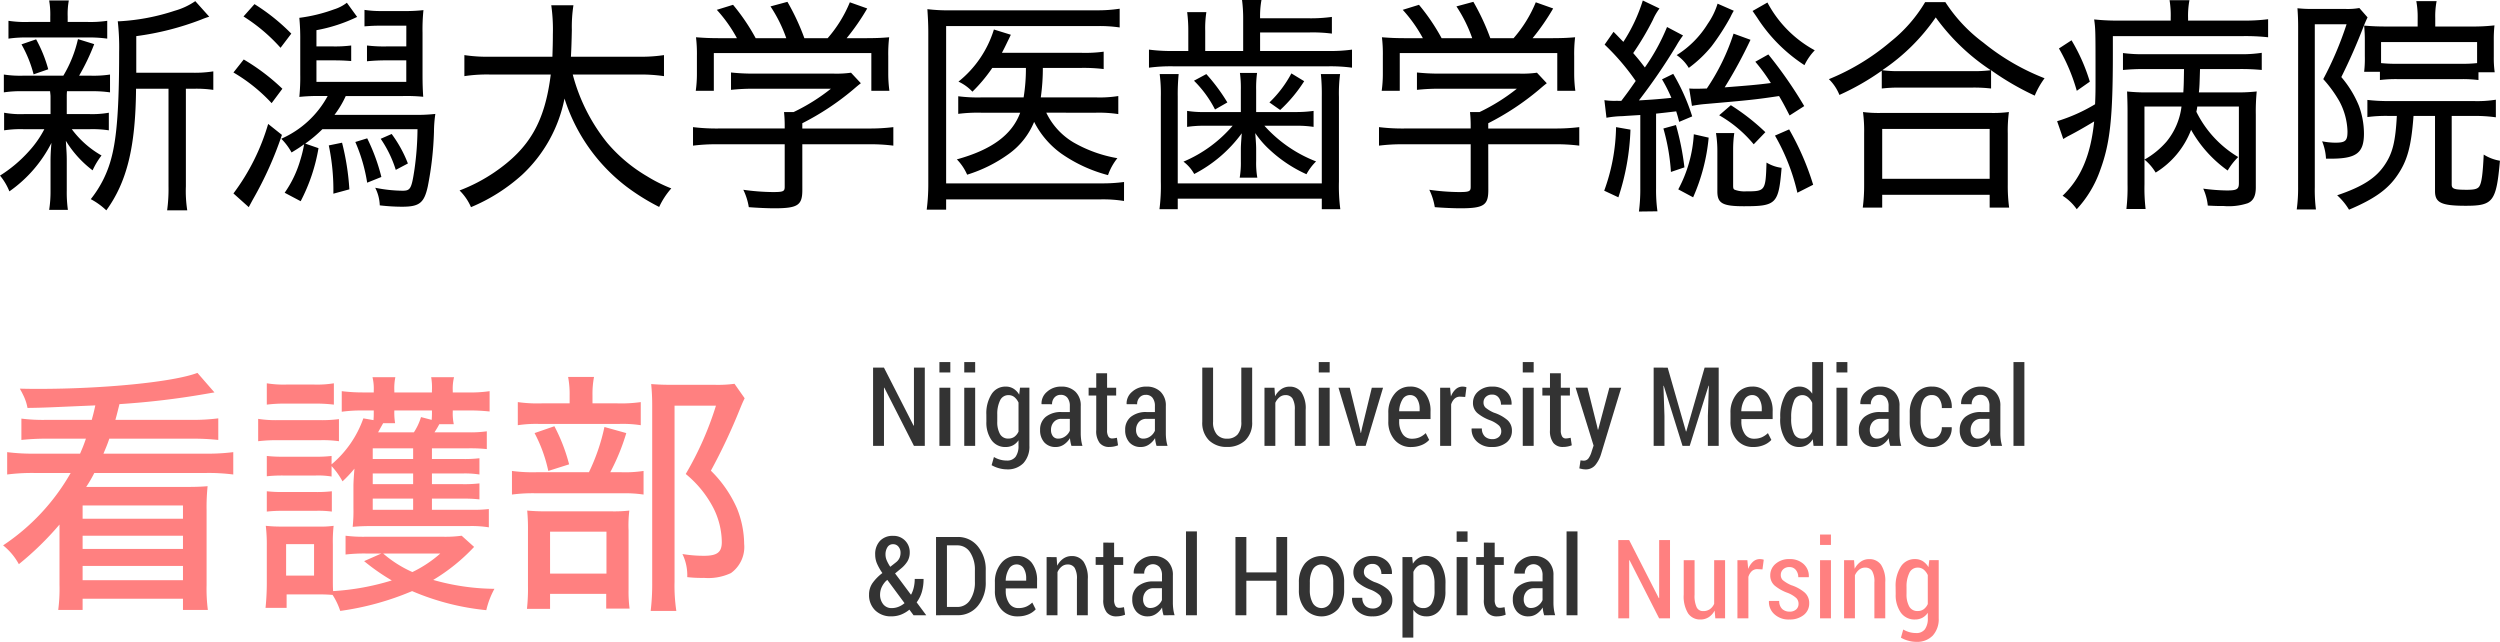 <svg xmlns="http://www.w3.org/2000/svg" width="295.218" height="75.795" viewBox="0 0 295.218 75.795">
    <defs>
        <style>
            .cls-1{fill:#ff8080}
        </style>
    </defs>
    <g id="logo" transform="translate(-340.864 -71.82)">
        <path id="パス_1672" d="M16.956-14.094v-4.32a33.418 33.418 0 0 0 7.644-1.944 10.139 10.139 0 0 1 .972-.351l-1.647-1.836a8.177 8.177 0 0 1-2.43 1.134 25.122 25.122 0 0 1-6.507 1.242h-.216a28.249 28.249 0 0 1 .162 3.645c0 6.453-.27 10.017-.891 12.393a13 13 0 0 1-2.46 4.968 8.287 8.287 0 0 1 1.836 1.323c2.43-3.348 3.456-7.479 3.51-14.364h3.834V-.675A18.539 18.539 0 0 1 20.6 2.16h2.376a14.724 14.724 0 0 1-.162-2.835V-12.2h.891a13.686 13.686 0 0 1 2.349.135v-2.187a14.11 14.11 0 0 1-2.484.162zM6.777-11.907c.027.3.054.432.054.648v2.052H3.7a10.773 10.773 0 0 1-2.35-.162v2.079a13 13 0 0 1 2.3-.135H6.1a12.044 12.044 0 0 1-1.834 2.619 15.943 15.943 0 0 1-3.4 2.862A6.946 6.946 0 0 1 1.971-.081a15.592 15.592 0 0 0 4.968-5.724c-.081.918-.108 1.512-.108 2.133v3.51a13.956 13.956 0 0 1-.162 2.268h2.214a14.786 14.786 0 0 1-.135-2.295v-3.564c0-.675-.027-1.026-.108-2.3a12.622 12.622 0 0 0 3.16 3.488 8.9 8.9 0 0 1 1.052-1.755 11.312 11.312 0 0 1-3.51-3.105h2.106a12.849 12.849 0 0 1 2.268.135v-2.079a11.145 11.145 0 0 1-2.268.162h-2.7v-2.052a6.407 6.407 0 0 1 .027-.648h2.781a14.164 14.164 0 0 1 2.3.135v-2.106a13 13 0 0 1-2.3.135h-1.35a25.391 25.391 0 0 0 1.782-3.726l-1.917-.594a14.624 14.624 0 0 1-1.728 4.32H3.618a12.815 12.815 0 0 1-2.3-.135v2.106a13.187 13.187 0 0 1 2.3-.135zm2.079-8.181v-.648a8.877 8.877 0 0 1 .135-1.89H6.669a9.8 9.8 0 0 1 .131 1.917v.621H4.293a13.225 13.225 0 0 1-2.43-.135v2.106a14.231 14.231 0 0 1 2.376-.135h6.912a14.833 14.833 0 0 1 2.376.135v-2.106a13.308 13.308 0 0 1-2.349.135zM6.561-14.5a16.182 16.182 0 0 0-1.431-3.536l-1.73.594A14.394 14.394 0 0 1 4.833-13.9zm42.282-2.7H46.6a16.605 16.605 0 0 1-2.4-.108v1.863a22.813 22.813 0 0 1 2.4-.108h2.241v2.538H38.232v-2.538h1.836c1.08 0 1.566.027 2.268.081v-1.836a15.4 15.4 0 0 1-2.268.108h-1.836v-1.917a18.6 18.6 0 0 0 4.806-1.566l-1.215-1.674a4.73 4.73 0 0 1-1.512.783 18.815 18.815 0 0 1-4.1 1 25.208 25.208 0 0 1 .108 2.592v4.1a23.39 23.39 0 0 1-.108 2.646 21.508 21.508 0 0 1 2.484-.108h.864a11.478 11.478 0 0 1-5.481 5.049 7.053 7.053 0 0 1 1.215 1.62c.756-.459 1-.621 1.485-.972a14.6 14.6 0 0 1-.459 1.89 12.962 12.962 0 0 1-1.84 3.838l1.89 1a21.136 21.136 0 0 0 2.106-6.264l-1.566-.54a15.686 15.686 0 0 0 2.025-1.7h11.232a35.8 35.8 0 0 1-.351 4.7c-.351 2.349-.486 2.565-1.431 2.565a16.8 16.8 0 0 1-3.213-.351 4.947 4.947 0 0 1 .54 2.079 23.057 23.057 0 0 0 2.619.162c2.052 0 2.619-.432 3.051-2.4a38.634 38.634 0 0 0 .729-6.453 15.351 15.351 0 0 1 .162-2.106 19.944 19.944 0 0 1-2.673.108h-9.234a11.4 11.4 0 0 0 1.323-2.214h6.561a19.969 19.969 0 0 1 2.592.081c-.054-.783-.081-1.539-.081-2.673v-4.887a22.424 22.424 0 0 1 .108-2.673 18.9 18.9 0 0 1-2.4.108h-2.43a12.689 12.689 0 0 1-2.133-.135v1.944c.729-.054 1.161-.081 1.971-.081h2.97zm-19.224-3.536a20.511 20.511 0 0 1 4.374 3.7l1.269-1.674a23.665 23.665 0 0 0-4.347-3.483zm-1.188 6.615A19.678 19.678 0 0 1 32.94-10.5l1.269-1.7a24.7 24.7 0 0 0-4.563-3.456zm4.1 6.075a25.584 25.584 0 0 1-4.1 8.208l1.809 1.62c.162-.3.27-.513.54-1a42.4 42.4 0 0 0 3.375-7.532zm10.291 2.133a19.463 19.463 0 0 1 1.4 4.806l1.678-.675a22.594 22.594 0 0 0-1.674-4.563zm-3.132.405a25.682 25.682 0 0 1 .54 5.7l1.89-.513a29.506 29.506 0 0 0-.864-5.508zm6.129-.783A13.617 13.617 0 0 1 47.6-2.619l1.431-.756a14.743 14.743 0 0 0-1.917-3.483zm30.375-7.587a19.039 19.039 0 0 1 3.078.189v-2.484a18.328 18.328 0 0 1-3.105.189h-7.884c.054-.972.081-1.836.108-3.159a16.7 16.7 0 0 1 .189-2.916h-2.619a20.415 20.415 0 0 1 .189 3.429c0 1.026-.027 1.755-.054 2.646h-7.263a18.064 18.064 0 0 1-3.132-.189v2.484a17.711 17.711 0 0 1 3.1-.189h7.1c-.7 5.589-2.511 8.721-6.669 11.556a19.834 19.834 0 0 1-4.1 2.133 6.249 6.249 0 0 1 1.35 1.971 21.128 21.128 0 0 0 6.021-3.807 16.737 16.737 0 0 0 5.022-9.018 21.1 21.1 0 0 0 7.317 10.4 25.727 25.727 0 0 0 3.861 2.4 9.021 9.021 0 0 1 1.433-2.189 17.6 17.6 0 0 1-2.862-1.431 18.26 18.26 0 0 1-4.7-3.942 21.536 21.536 0 0 1-4.074-8.073zm9.99-4.293c-1.539 0-2.025-.027-3.132-.108a16.5 16.5 0 0 1 .108 2.214v2.16a14.651 14.651 0 0 1-.135 1.944h2.133v-4.455h18.6v4.455h2.133a15.326 15.326 0 0 1-.135-1.944v-2.16a16.5 16.5 0 0 1 .108-2.214c-1 .081-1.539.108-3.186.108h-1.836a26.528 26.528 0 0 0 2.43-3.51l-2.052-.729a15.244 15.244 0 0 1-2.62 4.239h-2.75a26.84 26.84 0 0 0-2-4.293l-2 .54a16.7 16.7 0 0 1 1.863 3.753H90.1a23.976 23.976 0 0 0-2.673-3.942l-1.917.594a16.816 16.816 0 0 1 2.376 3.348zm9.423 12.528h7.749a21.557 21.557 0 0 1 3 .162v-2.187a22.66 22.66 0 0 1-3 .162h-7.749v-.621a31.329 31.329 0 0 0 5.967-3.942c.567-.486.567-.486.945-.783l-1.161-1.242a12.243 12.243 0 0 1-2.025.108h-9.5a24.6 24.6 0 0 1-2.646-.135v2.052a24.3 24.3 0 0 1 2.592-.135h9.207a22.812 22.812 0 0 1-4.4 2.754h-1.139a15.209 15.209 0 0 1 .081 1.566v.378h-7.884a22.628 22.628 0 0 1-2.944-.162v2.187a21.775 21.775 0 0 1 2.943-.162h7.884v5.022c0 .54-.162.621-1.377.621a26.389 26.389 0 0 1-3.51-.27 7.347 7.347 0 0 1 .648 2.052c.945.081 2.295.135 3 .135 2.781 0 3.321-.351 3.321-2.16zm34.614-3.726a15.182 15.182 0 0 1 2.7.162v-2.133a13.849 13.849 0 0 1-2.646.162h-6.507a25.074 25.074 0 0 0 .243-3.483h4.563a19.712 19.712 0 0 1 2.619.135v-2.052a16.089 16.089 0 0 1-2.646.135h-9.369c.27-.513.378-.729.675-1.35.162-.324.162-.324.378-.783l-2-.621a12.636 12.636 0 0 1-4.185 6.156 5.287 5.287 0 0 1 1.647 1.188 18.465 18.465 0 0 0 2.349-2.808h3.969a21.344 21.344 0 0 1-.27 3.483h-4.914a18.208 18.208 0 0 1-2.808-.135v2.079a18.241 18.241 0 0 1 2.781-.135h4.536c-.972 2.619-3.375 4.374-7.479 5.508a6.083 6.083 0 0 1 1.215 1.809 16.878 16.878 0 0 0 4.887-2.43 8.745 8.745 0 0 0 3.024-3.807 10.4 10.4 0 0 0 3.217 3.753A17.287 17.287 0 0 0 131.706-2a6.738 6.738 0 0 1 1.107-2 15.745 15.745 0 0 1-5.184-1.863 8.215 8.215 0 0 1-3.213-3.51zm3.379 8.181a19.606 19.606 0 0 1-2.754.162H112.59V-19.6h17.766a16.252 16.252 0 0 1 2.727.162v-2.214a17.194 17.194 0 0 1-2.754.189h-17.091a20.383 20.383 0 0 1-2.862-.135c.054.891.108 1.647.108 2.808V-.918a23.328 23.328 0 0 1-.189 3h2.295V.864h18.252a15.693 15.693 0 0 1 2.754.189zm14.067-15.471h-4.482v-2.376a12.552 12.552 0 0 1 .135-2.214h-2.268a17.056 17.056 0 0 1 .135 2.214v2.376h-1.728a20.274 20.274 0 0 1-2.916-.162v2.133a19.7 19.7 0 0 1 2.862-.162h18.36a19.078 19.078 0 0 1 2.754.162v-2.133a18.165 18.165 0 0 1-2.727.162h-8.127v-2.187h5.751a17.448 17.448 0 0 1 2.727.135v-1.971a18.416 18.416 0 0 1-2.727.162h-5.751a10.773 10.773 0 0 1 .162-2.16h-2.295a16.743 16.743 0 0 1 .135 2.214zm-1.246 8.829a15.662 15.662 0 0 1-5.805 4.239 4.628 4.628 0 0 1 1.269 1.458 16.044 16.044 0 0 0 5.615-4.806c-.108 1.485-.108 1.539-.108 2.025v1.269a10.447 10.447 0 0 1-.135 1.944h2.079a10.063 10.063 0 0 1-.135-1.971v-1.269c0-.405 0-.621-.108-2.025a10.733 10.733 0 0 0 1.674 1.944 16 16 0 0 0 4.374 2.916 6.324 6.324 0 0 1 1.134-1.512 15.886 15.886 0 0 1-6.1-4.212h3.7a12.55 12.55 0 0 1 2.106.135v-1.89a14.865 14.865 0 0 1-2.187.135H149.2v-2.592a13.107 13.107 0 0 1 .108-2.025h-2.025a13.107 13.107 0 0 1 .108 2.025v2.592h-4.185a12.075 12.075 0 0 1-2.16-.135v1.89a13.29 13.29 0 0 1 2.133-.135zm-.621-2.754a21.807 21.807 0 0 0-2.484-3.348l-1.458.783a13.147 13.147 0 0 1 2.484 3.4zm7.56-3.429a13.5 13.5 0 0 1-2.592 3.429l1.269.891a17.107 17.107 0 0 0 2.835-3.4zm-15.552.081a18.135 18.135 0 0 1 .135 2.7v9.99a21.564 21.564 0 0 1-.162 3.267h2.16V.783h17.01v1.242h2.187a21.145 21.145 0 0 1-.162-3.267v-9.99a17.484 17.484 0 0 1 .135-2.7h-2.268a23.92 23.92 0 0 1 .108 2.673v10.233h-17.01v-10.233a24.231 24.231 0 0 1 .108-2.673zm29.376-4.239c-1.539 0-2.025-.027-3.132-.108a16.5 16.5 0 0 1 .108 2.214v2.16a14.65 14.65 0 0 1-.135 1.944h2.133v-4.455h18.6v4.455h2.133a15.326 15.326 0 0 1-.135-1.944v-2.16a16.5 16.5 0 0 1 .108-2.214c-1 .081-1.539.108-3.186.108h-1.836a26.528 26.528 0 0 0 2.43-3.51l-2.052-.729a15.244 15.244 0 0 1-2.619 4.239h-2.751a26.841 26.841 0 0 0-2-4.293l-2 .54a16.7 16.7 0 0 1 1.863 3.753H171.1a23.975 23.975 0 0 0-2.673-3.942l-1.917.594a16.815 16.815 0 0 1 2.376 3.348zm9.423 12.528h7.749a21.557 21.557 0 0 1 3 .162v-2.187a22.66 22.66 0 0 1-3 .162h-7.749v-.621a31.329 31.329 0 0 0 5.967-3.942c.567-.486.567-.486.945-.783l-1.161-1.242a12.243 12.243 0 0 1-2.025.108h-9.5a24.6 24.6 0 0 1-2.646-.135v2.052a24.3 24.3 0 0 1 2.592-.135h9.207a22.812 22.812 0 0 1-4.4 2.754h-1.134a15.209 15.209 0 0 1 .081 1.566v.378h-7.884a22.628 22.628 0 0 1-2.943-.162v2.187a21.775 21.775 0 0 1 2.943-.162h7.884v5.022c0 .54-.162.621-1.377.621a26.389 26.389 0 0 1-3.51-.27 7.347 7.347 0 0 1 .648 2.052c.945.081 2.295.135 3 .135 2.781 0 3.321-.351 3.321-2.16zm15.282-5.13h-.216a7.556 7.556 0 0 1-1.35-.081l.243 2.079a11.918 11.918 0 0 1 1.89-.189c.756-.054 1.242-.081 2.106-.135v8.667A20.008 20.008 0 0 1 194.4 2.3l2.187-.027a18.267 18.267 0 0 1-.162-2.7v-8.834c1-.108 1-.108 2.376-.27.135.432.189.594.351 1.242l1.539-.648a24.03 24.03 0 0 0-2.241-5.022l-1.323.648a18.428 18.428 0 0 1 1.107 2.187c-1.62.162-2.349.216-3.834.3a68.612 68.612 0 0 0 4.4-6.426 11.132 11.132 0 0 1 .81-1.242l-1.89-1a24.148 24.148 0 0 1-2.619 4.779c-.621-.81-.729-.945-1.377-1.7a33.749 33.749 0 0 0 2.322-3.915 6.675 6.675 0 0 1 .783-1.35l-1.971-.945a19.557 19.557 0 0 1-2.295 4.887c-.432-.432-.594-.621-1.161-1.188l-1.053 1.512a27.308 27.308 0 0 1 3.672 4.293c-.864 1.242-.864 1.242-1.7 2.349zm22.032.621a50.577 50.577 0 0 0-4.239-6.1l-1.539.864a21.019 21.019 0 0 1 1.836 2.511c-1.647.216-2.727.3-5.454.513a54.666 54.666 0 0 0 3.051-5.616l-2-.729a25.349 25.349 0 0 1-3.159 6.48c-.837.027-.945.027-1.269.027-.27 0-.459 0-.81-.027l.324 2.052a14.048 14.048 0 0 1 1.539-.216c5.292-.459 6.048-.54 8.748-.945.459.783.648 1.134 1.242 2.295zM191.7-7.668a22.788 22.788 0 0 1-1.4 7.506l1.674.783a28.276 28.276 0 0 0 1.426-7.992zm5.589.162a24.155 24.155 0 0 1 .891 5.13l1.593-.54a31.45 31.45 0 0 0-1-5zm6.4-14.742a8.568 8.568 0 0 1-1.161 2.376 11.441 11.441 0 0 1-3.672 3.7 4.8 4.8 0 0 1 1.431 1.512 14.725 14.725 0 0 0 2.7-2.565 27.96 27.96 0 0 0 2.214-3.429 7.7 7.7 0 0 1 .4-.756zm4.131.864c.189.27.243.351.54.783a18.787 18.787 0 0 0 5.589 5.616 6.714 6.714 0 0 1 1.215-1.755 13.721 13.721 0 0 1-5.589-5.643zM203.5-6.966a13.514 13.514 0 0 1 .162 2.16v4.725c0 1.4.594 1.755 3.132 1.755 3.834 0 4.1-.27 4.455-4.536a4.529 4.529 0 0 1-1.782-.621c-.108 3.348-.135 3.4-2.43 3.4a3.389 3.389 0 0 1-1.323-.189c-.162-.081-.189-.189-.189-.513v-4.21a13.833 13.833 0 0 1 .135-1.971zM200.8.621a22.461 22.461 0 0 0 1.836-7.047l-1.755-.4a15.575 15.575 0 0 1-1.836 6.507zm9.666-7.29a24.445 24.445 0 0 1 2.646 6.75l1.863-.945a31.7 31.7 0 0 0-2.836-6.536zm-6.588-2.4a14.893 14.893 0 0 1 4.077 3.429l1.377-1.431a25.519 25.519 0 0 0-4.077-3.186zm19.2-3.159a16.93 16.93 0 0 1 2.16-.108h8.424a17.515 17.515 0 0 1 2.322.108v-2.16a32.329 32.329 0 0 0 5.157 3 9.579 9.579 0 0 1 1.161-2.052 26.931 26.931 0 0 1-7.236-4.212 18.382 18.382 0 0 1-4.482-4.779H228.2a17.14 17.14 0 0 1-4.077 4.671 26.892 26.892 0 0 1-7.29 4.428 5.347 5.347 0 0 1 1.242 1.863 29.519 29.519 0 0 0 5-2.862zm2.187-2.052a14.485 14.485 0 0 1-2.133-.108 23.55 23.55 0 0 0 6.318-6.237 24.888 24.888 0 0 0 6.507 6.237 16.56 16.56 0 0 1-2.295.108zm-2.137 16.116V.324h12.69v1.512h2.3a19.316 19.316 0 0 1-.162-2.7v-6.075a16.486 16.486 0 0 1 .135-2.511 14.9 14.9 0 0 1-2.16.108H223.02a14.9 14.9 0 0 1-2.16-.108 17.145 17.145 0 0 1 .135 2.511v6.075a20.155 20.155 0 0 1-.162 2.7zm0-9.288h12.69v5.886h-12.69zm42.12-2.646v9.045c0 .729-.243.864-1.431.864a22.705 22.705 0 0 1-2.781-.216 6.26 6.26 0 0 1 .54 2c.945.054 1.35.054 1.89.054a7.156 7.156 0 0 0 2.808-.324c.675-.27.972-.864.972-1.863v-8.615a24.371 24.371 0 0 1 .108-2.727 21.324 21.324 0 0 1-2.808.108h-4.023c.081-.729.081-1.026.135-2.754h4.59a25.409 25.409 0 0 1 2.7.108v-2.025a15.7 15.7 0 0 1-2.7.162h-11.016a17.736 17.736 0 0 1-2.673-.135v2a25.515 25.515 0 0 1 2.673-.108h4.536c-.027 1.62-.027 1.89-.081 2.754h-3.969a21.851 21.851 0 0 1-2.673-.108c.027.783.054 1.485.054 2.322v8.64A21.972 21.972 0 0 1 251.964 2h2.268a21 21 0 0 1-.132-2.918v-2.916a5.9 5.9 0 0 1 1.32 1.534 10.177 10.177 0 0 0 4.185-5.049 14.727 14.727 0 0 0 4.32 4.806 7.491 7.491 0 0 1 1.242-1.593 12.823 12.823 0 0 1-4.941-5.346 4.982 4.982 0 0 0 .108-.621zm-11.151 0h4.374a8.074 8.074 0 0 1-1.782 4.158 9.891 9.891 0 0 1-2.589 2.106zm3.1-10.152h-5.827a26.553 26.553 0 0 1-3.213-.135c.162 1.134.162 1.431.162 6.885 0 1.377 0 2.052-.054 3.132a20.015 20.015 0 0 1-4.482 2l.729 2.106c.162-.108.486-.3.594-.351 1-.513 2.025-1.107 3.051-1.728-.4 3.969-1.566 6.723-3.726 8.775a5.826 5.826 0 0 1 1.669 1.591 13.161 13.161 0 0 0 2.781-4.644c1.161-3.159 1.485-6.156 1.485-13.77v-2.025h15.282a24.5 24.5 0 0 1 3.051.135v-2.133a21.367 21.367 0 0 1-3.051.162h-6.4v-.3a9.992 9.992 0 0 1 .162-2.106h-2.349a10.941 10.941 0 0 1 .135 2.079zM244-16.956a21.865 21.865 0 0 1 2.106 5l1.539-1.08a21.535 21.535 0 0 0-2.16-4.887zm39.9 7.965c-.162 3-.486 4.347-1.377 5.7-1.053 1.62-2.646 2.646-5.67 3.672a7.492 7.492 0 0 1 1.4 1.7c2.943-1.242 4.563-2.376 5.7-4.05 1.188-1.728 1.647-3.4 1.917-7.02h2.538v8.881c0 1.377.756 1.728 3.645 1.728 3.213 0 3.591-.486 4.023-5.319a5.147 5.147 0 0 1-1.917-.729c-.108 2.295-.243 3.267-.486 3.7-.189.351-.567.459-1.512.459-1.485 0-1.782-.108-1.782-.621v-8.1H293a17.7 17.7 0 0 1 2.592.162v-2.079a13.9 13.9 0 0 1-2.592.162h-10.067a21.622 21.622 0 0 1-2.511-.135v2.025a16.106 16.106 0 0 1 2.484-.135zm2.457-10.557h-3.537c-1.188 0-1.755-.027-2.781-.108a17.442 17.442 0 0 1 .081 1.755v1.836a13.73 13.73 0 0 1-.081 1.863h1.863v.972a15.444 15.444 0 0 1 2.052-.108h7.56a15.815 15.815 0 0 1 2.025.108v-.918h1.917a12.21 12.21 0 0 1-.108-1.836v-1.89a15.384 15.384 0 0 1 .081-1.809 22.345 22.345 0 0 1-2.511.135h-4.482v-1a9.361 9.361 0 0 1 .162-2h-2.4a10.168 10.168 0 0 1 .162 1.971zm7.02 4.32a15.791 15.791 0 0 1-1.863.081h-7.533a17.075 17.075 0 0 1-1.944-.081v-2.484h11.34zM272.241-.648a18.523 18.523 0 0 1-.162 2.7h2.268a18.231 18.231 0 0 1-.135-2.646v-19.224h3.753a40.258 40.258 0 0 1-2.754 6.48 14.855 14.855 0 0 1 1.89 2.592 7.978 7.978 0 0 1 .972 3.591c0 1.107-.243 1.323-1.431 1.323a8.341 8.341 0 0 1-1.566-.162 6.22 6.22 0 0 1 .459 2.052h.567c3.024 0 3.915-.675 3.915-2.97a9.585 9.585 0 0 0-.594-3.267 12.443 12.443 0 0 0-2.079-3.4c1-2.025 1.782-3.78 2.7-6.156.135-.324.3-.7.4-.891l-.972-1.107a7.839 7.839 0 0 1-1.674.108H274a15.272 15.272 0 0 1-1.836-.081c.054.756.081 1.4.081 2.16z" transform="translate(340 94.5)"/>
        <path id="パス_1671" d="M6.33-20.07a20.5 20.5 0 0 1-2.94-.15v2.52a27.332 27.332 0 0 1 2.94-.15h4.68c-.3.87-.36.99-.69 1.77H4.89a23.988 23.988 0 0 1-3.18-.18v2.64a23.363 23.363 0 0 1 3.18-.18h4.32a25.309 25.309 0 0 1-7.98 8.55 7.281 7.281 0 0 1 1.86 2.22 35.762 35.762 0 0 0 4.8-4.68v7.14a19.032 19.032 0 0 1-.15 2.94h2.88V1.05h11.85v1.32h2.94a19.031 19.031 0 0 1-.15-2.94v-8.82a23.943 23.943 0 0 1 .12-2.85c-.69.06-1.35.09-2.79.09H11.04A15.169 15.169 0 0 0 12-13.8h13.23a23.058 23.058 0 0 1 3.18.18v-2.64a23.988 23.988 0 0 1-3.18.18H13.08c.3-.72.45-1.05.69-1.77h9.9a27.505 27.505 0 0 1 2.97.15v-2.55a23.34 23.34 0 0 1-3.12.18h-9.03c.21-.75.24-.9.48-1.86a94.484 94.484 0 0 0 10.14-1.2c.54-.09.66-.12 1.08-.18l-2.01-2.31c-2.85 1.08-11.01 1.89-18.81 1.89-.45 0-1.2 0-2.16-.03a3.926 3.926 0 0 0 .21.39c.18.36.3.6.33.69a5.355 5.355 0 0 1 .36 1.2c2.16-.03 2.37-.06 8.01-.3-.21.96-.27 1.14-.42 1.71zM22.47-9.96v1.56H10.62v-1.56zm0 3.57v1.56H10.62v-1.56zm0 3.57v1.68H10.62v-1.68zm29.4-7.95h3.54a16.2 16.2 0 0 1 2.07.09v-1.89a15.565 15.565 0 0 1-2.07.09h-3.54v-1.26h3.57a11.037 11.037 0 0 1 2.04.12v-1.92a14.424 14.424 0 0 1-2.04.09h-3.57v-1.26h4.26a18.067 18.067 0 0 1 2.22.09v-2.1a14.025 14.025 0 0 1-2.28.12h-3.9c.27-.42.36-.57.57-.96h1.71a6.237 6.237 0 0 1-.12-1.47v-.15h1.71a22.025 22.025 0 0 1 2.64.12v-2.4a15.812 15.812 0 0 1-2.64.15h-1.71v-.21a5.682 5.682 0 0 1 .15-1.59h-2.7a7.33 7.33 0 0 1 .09 1.59v.21h-4.44v-.21a6.585 6.585 0 0 1 .12-1.59h-2.7a5.812 5.812 0 0 1 .15 1.59v.21h-1.17a20.424 20.424 0 0 1-2.61-.15v2.43a16.519 16.519 0 0 1 2.43-.15H45c0 .63 0 .72-.03 1.14l-1.2-.21a12.5 12.5 0 0 1-3.75 5.43v-.99a14.543 14.543 0 0 1-1.89.09h-3.81a15.957 15.957 0 0 1-1.95-.09v2.4a16.65 16.65 0 0 1 1.95-.09h3.81a9.618 9.618 0 0 1 1.89.12v-1.23a8.759 8.759 0 0 1 1.29 1.8 14.619 14.619 0 0 0 1.41-1.5c-.06.72-.12 1.56-.12 2.07v2.58a17.117 17.117 0 0 1-.09 2.22c.69-.06 1.29-.09 2.16-.09h11.58a12.7 12.7 0 0 1 2.34.15v-2.16a16.435 16.435 0 0 1-2.1.09h-4.62zm-2.22 0v1.32h-4.77v-1.32zm0-1.71h-4.77v-1.26h4.77zm0-2.97h-4.77v-1.26h4.77zm-2.13-4.23a8.032 8.032 0 0 1-.09-1.5h4.44a10.667 10.667 0 0 1-.03 1.11l-1.26-.33a6.939 6.939 0 0 1-.84 1.8h-4.23c.36-.66.57-1.02.6-1.08zm7.86 13.29a14.317 14.317 0 0 1-2.25.12H44.1a16.5 16.5 0 0 1-2.43-.12v2.22a19.313 19.313 0 0 1 2.43-.12h1.8l-2.04.9a24.811 24.811 0 0 0 3.27 2.28A29.487 29.487 0 0 1 40.2.15c-.03-.48-.03-.81-.03-1.5v-3.99a17.077 17.077 0 0 1 .09-2.22 11.063 11.063 0 0 1-1.8.09h-4.23a17.225 17.225 0 0 1-1.98-.09 18.617 18.617 0 0 1 .12 2.37v4.41a28.975 28.975 0 0 1-.15 2.91h2.49V.54h3.78c.51 0 .87 0 1.65.06a8.2 8.2 0 0 1 .9 1.89A33.387 33.387 0 0 0 49.53.15a29.457 29.457 0 0 0 8.76 2.25 9.753 9.753 0 0 1 .96-2.52 27.189 27.189 0 0 1-7.23-1.05 22.169 22.169 0 0 0 4.83-3.9zm-2.52 2.1a14.338 14.338 0 0 1-3.3 2.19 13.818 13.818 0 0 1-3.45-2.19zM34.65-5.4h3.3v3.72h-3.3zm-2.28-16.47a16.78 16.78 0 0 1 2.31-.12h3.3a17.347 17.347 0 0 1 2.31.12v-2.52a12.157 12.157 0 0 1-2.31.15h-3.3a12.157 12.157 0 0 1-2.31-.15zm-1.02 4.32a18.512 18.512 0 0 1 2.4-.12h4.92a13.418 13.418 0 0 1 2.22.12v-2.61a15.782 15.782 0 0 1-2.4.12h-4.74a13.215 13.215 0 0 1-2.4-.15zm1.02 8.31a15.741 15.741 0 0 1 1.92-.09h3.81a11.915 11.915 0 0 1 1.95.09v-2.4a15.406 15.406 0 0 1-1.92.09h-3.81a16.3 16.3 0 0 1-1.95-.09zm38.46-12.78v-.96a10.756 10.756 0 0 1 .18-2.16h-3.06a10.756 10.756 0 0 1 .18 2.16v.96h-3.3a16.461 16.461 0 0 1-2.82-.15v2.73a14.239 14.239 0 0 1 2.55-.15h9.36a13.975 13.975 0 0 1 2.61.15v-2.73a16.311 16.311 0 0 1-2.76.15zm2.1 8.13a24.979 24.979 0 0 0 1.89-4.62l-2.58-.72a23.434 23.434 0 0 1-1.83 5.34h-6.12a18.3 18.3 0 0 1-2.97-.15v2.79a18.562 18.562 0 0 1 2.94-.15h10.05a14.653 14.653 0 0 1 2.55.15v-2.79a14.319 14.319 0 0 1-2.67.15zm-8.94-4.62a17.171 17.171 0 0 1 1.62 4.47l2.46-.78a20.738 20.738 0 0 0-1.74-4.5zM65.82.48h6.63v1.74h2.76a15.324 15.324 0 0 1-.12-2.25v-6.99a14.327 14.327 0 0 1 .09-2.34 15.96 15.96 0 0 1-2.16.09h-7.53a23.454 23.454 0 0 1-2.37-.09 23.744 23.744 0 0 1 .09 2.49v6.36a21.987 21.987 0 0 1-.12 2.76h2.73zm0-7.35h6.66v4.95h-6.66zM87.6-24.33a14.89 14.89 0 0 1-2.34.12h-5.07c-.99 0-1.68-.03-2.43-.09a25.138 25.138 0 0 1 .12 2.58V-.9a26.835 26.835 0 0 1-.18 3.39h3.03a20.134 20.134 0 0 1-.21-3.45v-20.79h4.89a38.109 38.109 0 0 1-3.57 8.07 12.724 12.724 0 0 1 3.3 4.08 9.147 9.147 0 0 1 .96 3.96c0 1.2-.54 1.62-2.1 1.62a15.369 15.369 0 0 1-2.55-.21 5.749 5.749 0 0 1 .57 2.73 15.255 15.255 0 0 0 1.98.09 6.29 6.29 0 0 0 3.18-.57 3.794 3.794 0 0 0 1.56-3.45 11.489 11.489 0 0 0-.84-4.17 14.3 14.3 0 0 0-3.09-4.47 68.65 68.65 0 0 0 3.42-7.26c.27-.66.36-.87.57-1.29z" class="cls-1" transform="translate(340 141.472)"/>
        <path id="パス_1674" fill="#333" d="M7.008 0H5.726l-3.5-6.875-.038.013V0H.9v-9.242h1.284l3.5 6.855.042-.013v-6.842h1.282zm3.015 0H8.734v-6.868h1.289zm0-8.671H8.734V-9.9h1.289zM12.956 0h-1.289v-6.868h1.289zm0-8.671h-1.289V-9.9h1.289zm1.32 4.964a4.212 4.212 0 0 1 .606-2.384A1.92 1.92 0 0 1 16.567-7a1.7 1.7 0 0 1 .914.244 2.066 2.066 0 0 1 .673.708l.1-.825h1.106v6.841a2.885 2.885 0 0 1-.7 2.063 2.563 2.563 0 0 1-1.958.743 3.54 3.54 0 0 1-.924-.133 3.545 3.545 0 0 1-.879-.362l.273-.965a2.9 2.9 0 0 0 .711.308 2.909 2.909 0 0 0 .806.111 1.223 1.223 0 0 0 1.044-.451 2.171 2.171 0 0 0 .34-1.32V-.66a1.84 1.84 0 0 1-.651.594 1.824 1.824 0 0 1-.866.2 1.961 1.961 0 0 1-1.676-.822 3.592 3.592 0 0 1-.6-2.174zm1.289.844a2.878 2.878 0 0 0 .317 1.457 1.072 1.072 0 0 0 1 .543 1.177 1.177 0 0 0 .714-.216 1.546 1.546 0 0 0 .479-.609V-5.11a1.8 1.8 0 0 0-.482-.644 1.07 1.07 0 0 0-.7-.238 1.062 1.062 0 0 0-1 .635 3.606 3.606 0 0 0-.327 1.65zM24.324 0q-.07-.235-.114-.46a3.285 3.285 0 0 1-.057-.454 2.451 2.451 0 0 1-.717.755 1.673 1.673 0 0 1-.958.292 1.734 1.734 0 0 1-1.362-.549 2.12 2.12 0 0 1-.492-1.469 1.909 1.909 0 0 1 .67-1.546 2.846 2.846 0 0 1 1.882-.562h.958v-.7a1.541 1.541 0 0 0-.279-.981.954.954 0 0 0-.793-.352.95.95 0 0 0-.746.317 1.15 1.15 0 0 0-.282.793l-1.225-.006-.019-.038a1.778 1.778 0 0 1 .635-1.412A2.428 2.428 0 0 1 23.144-7a2.294 2.294 0 0 1 1.647.6 2.247 2.247 0 0 1 .632 1.711V-1.5a6.063 6.063 0 0 0 .048.771 4.442 4.442 0 0 0 .154.729zm-1.555-.857a1.378 1.378 0 0 0 .822-.267 1.574 1.574 0 0 0 .543-.667v-1.4h-.978a1.148 1.148 0 0 0-.917.378 1.362 1.362 0 0 0-.327.924 1.186 1.186 0 0 0 .222.749.757.757 0 0 0 .635.283zm5.764-7.719v1.708h1.073v.92h-1.073v4.088a1.363 1.363 0 0 0 .159.759.484.484 0 0 0 .413.225 1.955 1.955 0 0 0 .281-.024q.13-.019.308-.057l.133.889a2.631 2.631 0 0 1-.486.143 2.825 2.825 0 0 1-.555.054 1.4 1.4 0 0 1-1.133-.479 2.33 2.33 0 0 1-.4-1.514v-4.084h-.9v-.92h.9v-1.708zM34.373 0q-.07-.235-.114-.46a3.286 3.286 0 0 1-.059-.454 2.451 2.451 0 0 1-.717.755 1.673 1.673 0 0 1-.958.292 1.734 1.734 0 0 1-1.362-.549 2.12 2.12 0 0 1-.492-1.469 1.909 1.909 0 0 1 .67-1.546 2.846 2.846 0 0 1 1.882-.562h.958v-.7a1.541 1.541 0 0 0-.279-.981.954.954 0 0 0-.793-.352.95.95 0 0 0-.746.317 1.15 1.15 0 0 0-.282.793l-1.225-.006-.019-.038a1.778 1.778 0 0 1 .635-1.412A2.428 2.428 0 0 1 33.192-7a2.294 2.294 0 0 1 1.647.6 2.247 2.247 0 0 1 .632 1.711V-1.5a6.063 6.063 0 0 0 .048.771 4.442 4.442 0 0 0 .155.729zm-1.556-.857a1.378 1.378 0 0 0 .822-.267 1.574 1.574 0 0 0 .543-.667v-1.4H33.2a1.148 1.148 0 0 0-.917.378 1.362 1.362 0 0 0-.327.924 1.186 1.186 0 0 0 .222.749.757.757 0 0 0 .639.283zm12.848-8.385v6.4a2.867 2.867 0 0 1-.822 2.2 3.021 3.021 0 0 1-2.149.768 2.938 2.938 0 0 1-2.114-.768 2.9 2.9 0 0 1-.806-2.2v-6.4h1.276v6.4a2.189 2.189 0 0 0 .444 1.492 1.522 1.522 0 0 0 1.2.5 1.611 1.611 0 0 0 1.238-.482 2.156 2.156 0 0 0 .451-1.511v-6.4zM48.3-6.868l.07 1.016a2.3 2.3 0 0 1 .724-.841 1.705 1.705 0 0 1 .99-.3 1.655 1.655 0 0 1 1.4.667 3.449 3.449 0 0 1 .5 2.069V0H50.7v-4.247a2.476 2.476 0 0 0-.274-1.353.937.937 0 0 0-.825-.394 1.085 1.085 0 0 0-.7.244 1.769 1.769 0 0 0-.5.663V0h-1.282v-6.868zM54.818 0H53.53v-6.868h1.289zm0-8.671H53.53V-9.9h1.289zm3.555 6.608l.108.533h.038l.108-.533 1.168-4.805h1.327L59.065 0h-1.136l-2.07-6.868h1.333zm6.068 2.2a2.465 2.465 0 0 1-1.961-.854 3.207 3.207 0 0 1-.736-2.177v-1a3.382 3.382 0 0 1 .72-2.222A2.269 2.269 0 0 1 64.3-7a2.154 2.154 0 0 1 1.8.8 3.365 3.365 0 0 1 .628 2.142v.889h-3.702v.273a2.58 2.58 0 0 0 .39 1.469 1.257 1.257 0 0 0 1.108.581 2.253 2.253 0 0 0 .914-.168 2.568 2.568 0 0 0 .724-.492l.406.8a2.4 2.4 0 0 1-.87.6 3.156 3.156 0 0 1-1.257.239zM64.3-6a1.017 1.017 0 0 0-.9.543 2.821 2.821 0 0 0-.375 1.374h2.418v-.26a2.206 2.206 0 0 0-.292-1.193A.95.95 0 0 0 64.3-6zm6.525.222l-.6-.032a.945.945 0 0 0-.663.241 1.527 1.527 0 0 0-.4.679V0h-1.299v-6.868h1.174l.1 1.035a2.183 2.183 0 0 1 .565-.854A1.183 1.183 0 0 1 70.5-7a1.582 1.582 0 0 1 .26.022.985.985 0 0 1 .209.054zM75.08-1.72a.943.943 0 0 0-.263-.676A3.349 3.349 0 0 0 73.823-3a5.1 5.1 0 0 1-1.571-.879 1.562 1.562 0 0 1-.511-1.209 1.739 1.739 0 0 1 .625-1.349A2.379 2.379 0 0 1 74.007-7a2.344 2.344 0 0 1 1.688.6 1.9 1.9 0 0 1 .605 1.5l-.013.038h-1.239a1.322 1.322 0 0 0-.276-.841.918.918 0 0 0-.765-.352 1.01 1.01 0 0 0-.752.273.883.883 0 0 0-.27.641.834.834 0 0 0 .232.622 4.166 4.166 0 0 0 1 .6 4.635 4.635 0 0 1 1.6.879 1.652 1.652 0 0 1 .524 1.26A1.709 1.709 0 0 1 75.7-.4a2.59 2.59 0 0 1-1.7.533 2.439 2.439 0 0 1-1.8-.644 1.943 1.943 0 0 1-.622-1.508l.013-.038h1.2a1.274 1.274 0 0 0 .368.962 1.258 1.258 0 0 0 .851.3 1.122 1.122 0 0 0 .784-.257.856.856 0 0 0 .286-.668zM78.908 0h-1.289v-6.868h1.289zm0-8.671h-1.289V-9.9h1.289zm3.206.1v1.708h1.073v.92h-1.074v4.083a1.363 1.363 0 0 0 .159.759.484.484 0 0 0 .413.225 1.955 1.955 0 0 0 .282-.024q.13-.019.308-.057l.133.889a2.631 2.631 0 0 1-.486.143 2.825 2.825 0 0 1-.555.054 1.4 1.4 0 0 1-1.133-.479 2.33 2.33 0 0 1-.4-1.514v-4.084h-.9v-.92h.9v-1.708zm4.272 6.208l.1.451h.038l1.32-4.951h1.4l-2.408 7.929a3.777 3.777 0 0 1-.654 1.209 1.453 1.453 0 0 1-1.187.5 1.8 1.8 0 0 1-.34-.035l-.355-.08.14-.952q.07.013.19.025t.19.013a.684.684 0 0 0 .594-.321 2.52 2.52 0 0 0 .34-.759l.229-.7-2.12-6.836h1.4zm8.347-6.875L96.891-1.7h.038l2.165-7.541h1.663V0H99.48v-3.548l.115-3.552-.038-.006L97.335 0h-.851l-2.215-7.1-.038.006.121 3.548V0h-1.276v-9.242zM104.844.133a2.465 2.465 0 0 1-1.961-.851 3.207 3.207 0 0 1-.736-2.177v-1a3.382 3.382 0 0 1 .72-2.222A2.269 2.269 0 0 1 104.7-7a2.154 2.154 0 0 1 1.8.8 3.365 3.365 0 0 1 .628 2.142v.889h-3.694v.273a2.58 2.58 0 0 0 .39 1.469 1.257 1.257 0 0 0 1.108.581 2.253 2.253 0 0 0 .914-.168 2.568 2.568 0 0 0 .724-.492l.406.8a2.4 2.4 0 0 1-.87.6 3.156 3.156 0 0 1-1.262.239zM104.7-6a1.017 1.017 0 0 0-.9.543 2.821 2.821 0 0 0-.375 1.374h2.418v-.26a2.206 2.206 0 0 0-.292-1.193A.95.95 0 0 0 104.7-6zm3.326 2.653A5.145 5.145 0 0 1 108.618-6a1.852 1.852 0 0 1 1.673-1 1.7 1.7 0 0 1 .86.216 1.954 1.954 0 0 1 .651.622V-9.9h1.282V0h-1.124l-.1-.787a1.946 1.946 0 0 1-.67.686 1.754 1.754 0 0 1-.911.235 1.879 1.879 0 0 1-1.666-.914 4.422 4.422 0 0 1-.594-2.437zm1.289.133a3.956 3.956 0 0 0 .311 1.72 1.031 1.031 0 0 0 .984.635 1.132 1.132 0 0 0 .714-.229 1.629 1.629 0 0 0 .479-.641v-3.343a1.783 1.783 0 0 0-.479-.673 1.057 1.057 0 0 0-.7-.248 1.045 1.045 0 0 0-.99.73 4.847 4.847 0 0 0-.317 1.911zM115.953 0h-1.289v-6.868h1.289zm0-8.671h-1.289V-9.9h1.289zM121.012 0q-.07-.235-.114-.46a3.284 3.284 0 0 1-.057-.454 2.451 2.451 0 0 1-.717.755 1.673 1.673 0 0 1-.958.292 1.734 1.734 0 0 1-1.366-.549 2.12 2.12 0 0 1-.492-1.469 1.909 1.909 0 0 1 .67-1.546 2.846 2.846 0 0 1 1.882-.562h.958v-.7a1.541 1.541 0 0 0-.279-.981.954.954 0 0 0-.793-.352.95.95 0 0 0-.746.317 1.15 1.15 0 0 0-.282.793l-1.218-.01-.019-.038a1.778 1.778 0 0 1 .635-1.412A2.428 2.428 0 0 1 119.831-7a2.294 2.294 0 0 1 1.647.6 2.247 2.247 0 0 1 .632 1.711V-1.5a6.063 6.063 0 0 0 .048.771 4.443 4.443 0 0 0 .156.727zm-1.555-.857a1.378 1.378 0 0 0 .822-.267 1.574 1.574 0 0 0 .543-.667v-1.4h-.978a1.148 1.148 0 0 0-.917.378 1.362 1.362 0 0 0-.327.924 1.186 1.186 0 0 0 .222.749.757.757 0 0 0 .635.283zm6.506.013a1.045 1.045 0 0 0 .813-.371 1.44 1.44 0 0 0 .33-.993h1.155l.013.038a2.117 2.117 0 0 1-.657 1.638 2.279 2.279 0 0 1-1.654.667A2.349 2.349 0 0 1 124-.736a3.48 3.48 0 0 1-.682-2.215V-3.9A3.507 3.507 0 0 1 124-6.119 2.335 2.335 0 0 1 125.957-7a2.211 2.211 0 0 1 1.692.7 2.462 2.462 0 0 1 .632 1.8l-.019.038h-1.155a1.838 1.838 0 0 0-.314-1.114.985.985 0 0 0-.836-.424 1.08 1.08 0 0 0-1.044.6 3.281 3.281 0 0 0-.313 1.5v.946a3.273 3.273 0 0 0 .308 1.517 1.088 1.088 0 0 0 1.055.593zM132.92 0q-.07-.235-.114-.46a3.287 3.287 0 0 1-.057-.454 2.451 2.451 0 0 1-.717.755 1.673 1.673 0 0 1-.958.292 1.734 1.734 0 0 1-1.362-.549 2.12 2.12 0 0 1-.492-1.469 1.909 1.909 0 0 1 .67-1.546 2.846 2.846 0 0 1 1.882-.562h.958v-.7a1.541 1.541 0 0 0-.279-.981.954.954 0 0 0-.793-.352.95.95 0 0 0-.746.317 1.15 1.15 0 0 0-.282.793l-1.23-.01-.019-.038a1.778 1.778 0 0 1 .635-1.412A2.428 2.428 0 0 1 131.739-7a2.294 2.294 0 0 1 1.647.6 2.247 2.247 0 0 1 .632 1.711V-1.5a6.063 6.063 0 0 0 .048.771 4.442 4.442 0 0 0 .156.727zm-1.555-.857a1.378 1.378 0 0 0 .822-.267 1.574 1.574 0 0 0 .543-.667v-1.4h-.978a1.148 1.148 0 0 0-.917.378 1.362 1.362 0 0 0-.327.924 1.186 1.186 0 0 0 .222.749.757.757 0 0 0 .635.283zm5.49.857h-1.289v-9.9h1.289zM.425 17.569a2.363 2.363 0 0 1 .4-1.355A5.452 5.452 0 0 1 2 15.017a6.2 6.2 0 0 1-.641-1.127 2.667 2.667 0 0 1-.209-1.031 2.273 2.273 0 0 1 .568-1.644 2.036 2.036 0 0 1 1.539-.59 1.891 1.891 0 0 1 1.428.568 1.927 1.927 0 0 1 .545 1.387 2 2 0 0 1-.279 1.066 3.422 3.422 0 0 1-.793.87l-.66.546 1.86 2.495.042-.007a3.468 3.468 0 0 0 .308-.835 4.308 4.308 0 0 0 .111-1h1.043a5.394 5.394 0 0 1-.2 1.523 3.814 3.814 0 0 1-.616 1.238L7.179 20h-1.5l-.489-.66a3.694 3.694 0 0 1-1 .59 3.061 3.061 0 0 1-1.111.2 2.627 2.627 0 0 1-1.93-.708 2.492 2.492 0 0 1-.724-1.853zm2.685 1.587a2.157 2.157 0 0 0 .781-.149 2.507 2.507 0 0 0 .724-.435l-2.032-2.749-.146.121a2.606 2.606 0 0 0-.568.854 2.192 2.192 0 0 0-.143.74 1.8 1.8 0 0 0 .369 1.162 1.229 1.229 0 0 0 1.015.456zm-.743-6.31a1.75 1.75 0 0 0 .143.67 4.517 4.517 0 0 0 .422.765l.66-.521a1.4 1.4 0 0 0 .435-.533 1.573 1.573 0 0 0 .117-.616 1.074 1.074 0 0 0-.241-.7.793.793 0 0 0-.647-.3.742.742 0 0 0-.657.352 1.567 1.567 0 0 0-.231.883zM8.334 20v-9.242h2.539a2.989 2.989 0 0 1 2.4 1.111 4.3 4.3 0 0 1 .93 2.856v1.314a4.284 4.284 0 0 1-.93 2.856 3 3 0 0 1-2.4 1.1zm1.289-8.252v7.274h1.206a1.758 1.758 0 0 0 1.533-.832 3.771 3.771 0 0 0 .562-2.152v-1.326a3.731 3.731 0 0 0-.562-2.136 1.759 1.759 0 0 0-1.533-.828zm8.36 8.385a2.465 2.465 0 0 1-1.961-.851 3.207 3.207 0 0 1-.736-2.177v-1a3.382 3.382 0 0 1 .72-2.222A2.269 2.269 0 0 1 17.837 13a2.154 2.154 0 0 1 1.8.8 3.365 3.365 0 0 1 .628 2.142v.889h-3.698v.273a2.58 2.58 0 0 0 .39 1.469 1.257 1.257 0 0 0 1.108.581 2.253 2.253 0 0 0 .914-.168 2.568 2.568 0 0 0 .721-.486l.406.8a2.4 2.4 0 0 1-.87.6 3.156 3.156 0 0 1-1.253.233zM17.837 14a1.017 1.017 0 0 0-.9.543 2.821 2.821 0 0 0-.375 1.374h2.418v-.26a2.206 2.206 0 0 0-.292-1.193.95.95 0 0 0-.851-.464zm4.735-.863l.07 1.016a2.3 2.3 0 0 1 .724-.841 1.705 1.705 0 0 1 .99-.3 1.655 1.655 0 0 1 1.4.667 3.449 3.449 0 0 1 .5 2.069V20h-1.284v-4.247A2.476 2.476 0 0 0 24.7 14.4a.937.937 0 0 0-.825-.394 1.085 1.085 0 0 0-.7.244 1.769 1.769 0 0 0-.5.663V20h-1.283v-6.868zm6.792-1.708v1.708h1.073v.92h-1.073v4.083a1.363 1.363 0 0 0 .159.759.484.484 0 0 0 .413.225 1.955 1.955 0 0 0 .282-.019q.13-.019.308-.057l.133.889a2.631 2.631 0 0 1-.486.143 2.825 2.825 0 0 1-.555.054 1.4 1.4 0 0 1-1.133-.479 2.33 2.33 0 0 1-.4-1.514v-4.089h-.9v-.92h.9v-1.708zM35.2 20q-.07-.235-.114-.46a3.286 3.286 0 0 1-.057-.454 2.451 2.451 0 0 1-.717.755 1.673 1.673 0 0 1-.958.292A1.734 1.734 0 0 1 32 19.584a2.12 2.12 0 0 1-.492-1.469 1.909 1.909 0 0 1 .67-1.546 2.846 2.846 0 0 1 1.882-.562h.958v-.7a1.541 1.541 0 0 0-.279-.981 1.053 1.053 0 0 0-1.539-.035 1.15 1.15 0 0 0-.282.793l-1.225-.006-.019-.038a1.778 1.778 0 0 1 .635-1.412A2.428 2.428 0 0 1 34.023 13a2.294 2.294 0 0 1 1.647.6 2.247 2.247 0 0 1 .632 1.711V18.5a6.063 6.063 0 0 0 .048.771 4.442 4.442 0 0 0 .156.727zm-1.555-.857a1.378 1.378 0 0 0 .822-.267 1.574 1.574 0 0 0 .543-.667v-1.4h-.978a1.148 1.148 0 0 0-.917.378 1.362 1.362 0 0 0-.327.924 1.186 1.186 0 0 0 .222.749.757.757 0 0 0 .639.283zM39.14 20h-1.289v-9.9h1.289zm10.66 0h-1.279v-4.075h-3.542V20h-1.288v-9.242h1.289v4.183h3.542v-4.183H49.8zm1.384-3.866a3.457 3.457 0 0 1 .714-2.247 2.614 2.614 0 0 1 3.913 0 3.444 3.444 0 0 1 .717 2.25v.876a3.439 3.439 0 0 1-.714 2.25 2.633 2.633 0 0 1-3.917 0 3.439 3.439 0 0 1-.714-2.25zm1.289.876a3.1 3.1 0 0 0 .343 1.542 1.2 1.2 0 0 0 2.079 0 3.071 3.071 0 0 0 .346-1.542v-.876A3.061 3.061 0 0 0 54.9 14.6a1.2 1.2 0 0 0-2.079 0 3.08 3.08 0 0 0-.343 1.536zm8.48 1.27a.943.943 0 0 0-.263-.676A3.349 3.349 0 0 0 59.7 17a5.1 5.1 0 0 1-1.571-.879 1.562 1.562 0 0 1-.511-1.209 1.739 1.739 0 0 1 .625-1.349A2.379 2.379 0 0 1 59.884 13a2.344 2.344 0 0 1 1.688.6 1.9 1.9 0 0 1 .6 1.495l-.013.038h-1.234a1.322 1.322 0 0 0-.276-.841.918.918 0 0 0-.765-.352 1.01 1.01 0 0 0-.752.273.883.883 0 0 0-.27.641.834.834 0 0 0 .232.622 4.167 4.167 0 0 0 1 .6 4.635 4.635 0 0 1 1.6.879 1.652 1.652 0 0 1 .524 1.26 1.709 1.709 0 0 1-.647 1.384 2.59 2.59 0 0 1-1.7.533 2.439 2.439 0 0 1-1.79-.644 1.943 1.943 0 0 1-.622-1.508l.013-.038h1.2a1.274 1.274 0 0 0 .368.962 1.258 1.258 0 0 0 .851.3 1.122 1.122 0 0 0 .784-.257.856.856 0 0 0 .282-.667zm7.535-1.143a3.617 3.617 0 0 1-.6 2.177 1.935 1.935 0 0 1-1.657.819 1.9 1.9 0 0 1-.882-.2 1.843 1.843 0 0 1-.654-.578v3.282h-1.282v-9.505h1.149l.083.787a2.018 2.018 0 0 1 .667-.676 1.731 1.731 0 0 1 .913-.243 1.893 1.893 0 0 1 1.669.9 4.261 4.261 0 0 1 .6 2.387zm-1.288-.844a3.551 3.551 0 0 0-.333-1.647 1.065 1.065 0 0 0-.993-.638 1.089 1.089 0 0 0-.7.235 1.654 1.654 0 0 0-.47.641v3.472a1.4 1.4 0 0 0 .463.594 1.212 1.212 0 0 0 .717.206 1.077 1.077 0 0 0 .993-.555 2.866 2.866 0 0 0 .327-1.463zM71.1 20h-1.288v-6.868H71.1zm0-8.671h-1.288V10.1H71.1zm3.206.1v1.708h1.073v.92h-1.073v4.083a1.363 1.363 0 0 0 .159.759.484.484 0 0 0 .413.225 1.955 1.955 0 0 0 .282-.019q.13-.019.308-.057l.133.889a2.631 2.631 0 0 1-.486.143 2.825 2.825 0 0 1-.555.054 1.4 1.4 0 0 1-1.133-.479 2.33 2.33 0 0 1-.4-1.514v-4.089h-.9v-.92h.9v-1.708zM80.146 20q-.07-.235-.114-.46a3.284 3.284 0 0 1-.057-.454 2.451 2.451 0 0 1-.717.755 1.673 1.673 0 0 1-.958.292 1.734 1.734 0 0 1-1.362-.549 2.12 2.12 0 0 1-.492-1.469 1.909 1.909 0 0 1 .67-1.546A2.846 2.846 0 0 1 79 16.007h.958v-.7a1.541 1.541 0 0 0-.279-.981 1.053 1.053 0 0 0-1.539-.035 1.15 1.15 0 0 0-.282.793l-1.225-.006-.019-.038a1.778 1.778 0 0 1 .635-1.412A2.428 2.428 0 0 1 78.965 13a2.294 2.294 0 0 1 1.647.6 2.247 2.247 0 0 1 .632 1.711V18.5a6.063 6.063 0 0 0 .048.771 4.443 4.443 0 0 0 .156.727zm-1.555-.857a1.378 1.378 0 0 0 .822-.267 1.574 1.574 0 0 0 .543-.667v-1.4h-.978a1.148 1.148 0 0 0-.917.378 1.362 1.362 0 0 0-.327.924 1.186 1.186 0 0 0 .222.749.757.757 0 0 0 .634.283zm5.49.857h-1.289v-9.9h1.289z" transform="translate(443.063 124.472)"/>
        <path id="パス_1675" d="M7.008 0H5.726l-3.5-6.875-.038.013V0H.9v-9.242h1.284l3.5 6.855.042-.013v-6.842h1.282zm5.269-.92a2.062 2.062 0 0 1-.7.781 1.77 1.77 0 0 1-.977.272 1.694 1.694 0 0 1-1.453-.717 3.82 3.82 0 0 1-.521-2.228v-4.056h1.283V-2.8a3.228 3.228 0 0 0 .25 1.5.813.813 0 0 0 .752.441 1.365 1.365 0 0 0 .8-.222 1.529 1.529 0 0 0 .511-.635v-5.152h1.289V0h-1.152zm5.649-4.862l-.6-.032a.945.945 0 0 0-.663.241 1.527 1.527 0 0 0-.4.679V0h-1.295v-6.868h1.174l.1 1.035a2.183 2.183 0 0 1 .565-.854A1.182 1.182 0 0 1 17.608-7a1.582 1.582 0 0 1 .26.022.985.985 0 0 1 .209.054zm4.259 4.062a.943.943 0 0 0-.263-.676A3.349 3.349 0 0 0 20.928-3a5.1 5.1 0 0 1-1.571-.879 1.562 1.562 0 0 1-.511-1.209 1.739 1.739 0 0 1 .625-1.349A2.379 2.379 0 0 1 21.112-7a2.344 2.344 0 0 1 1.688.6 1.9 1.9 0 0 1 .6 1.5l-.013.038h-1.234a1.322 1.322 0 0 0-.276-.841.918.918 0 0 0-.765-.352 1.01 1.01 0 0 0-.752.273.883.883 0 0 0-.27.641.834.834 0 0 0 .232.622 4.167 4.167 0 0 0 1 .6 4.635 4.635 0 0 1 1.6.879 1.652 1.652 0 0 1 .524 1.26A1.709 1.709 0 0 1 22.8-.4a2.59 2.59 0 0 1-1.7.533 2.439 2.439 0 0 1-1.79-.644 1.943 1.943 0 0 1-.622-1.508l.013-.038h1.2a1.274 1.274 0 0 0 .368.962 1.258 1.258 0 0 0 .851.3 1.122 1.122 0 0 0 .784-.257.856.856 0 0 0 .281-.668zM26.013 0h-1.289v-6.868h1.289zm0-8.671h-1.289V-9.9h1.289zm2.729 1.8l.07 1.016a2.3 2.3 0 0 1 .724-.841 1.705 1.705 0 0 1 .99-.3 1.655 1.655 0 0 1 1.4.667 3.449 3.449 0 0 1 .5 2.069V0h-1.284v-4.247a2.476 2.476 0 0 0-.273-1.353.937.937 0 0 0-.825-.394 1.085 1.085 0 0 0-.7.244 1.769 1.769 0 0 0-.5.663V0h-1.282v-6.868zm4.907 3.161a4.212 4.212 0 0 1 .606-2.384A1.92 1.92 0 0 1 35.94-7a1.7 1.7 0 0 1 .914.244 2.066 2.066 0 0 1 .673.708l.1-.825h1.111v6.841a2.885 2.885 0 0 1-.7 2.063 2.563 2.563 0 0 1-1.958.743 3.54 3.54 0 0 1-.924-.133 3.545 3.545 0 0 1-.879-.362l.273-.965a2.9 2.9 0 0 0 .711.308 2.909 2.909 0 0 0 .806.111 1.223 1.223 0 0 0 1.044-.451 2.171 2.171 0 0 0 .34-1.32V-.66a1.84 1.84 0 0 1-.651.594 1.824 1.824 0 0 1-.866.2 1.961 1.961 0 0 1-1.676-.822 3.592 3.592 0 0 1-.6-2.174zm1.289.844a2.878 2.878 0 0 0 .317 1.457 1.072 1.072 0 0 0 1 .543 1.177 1.177 0 0 0 .714-.216 1.546 1.546 0 0 0 .479-.609V-5.11a1.8 1.8 0 0 0-.482-.644 1.07 1.07 0 0 0-.7-.238 1.062 1.062 0 0 0-1 .635 3.606 3.606 0 0 0-.327 1.65z" class="cls-1" transform="translate(531.063 144.841)"/>
    </g>
</svg>
